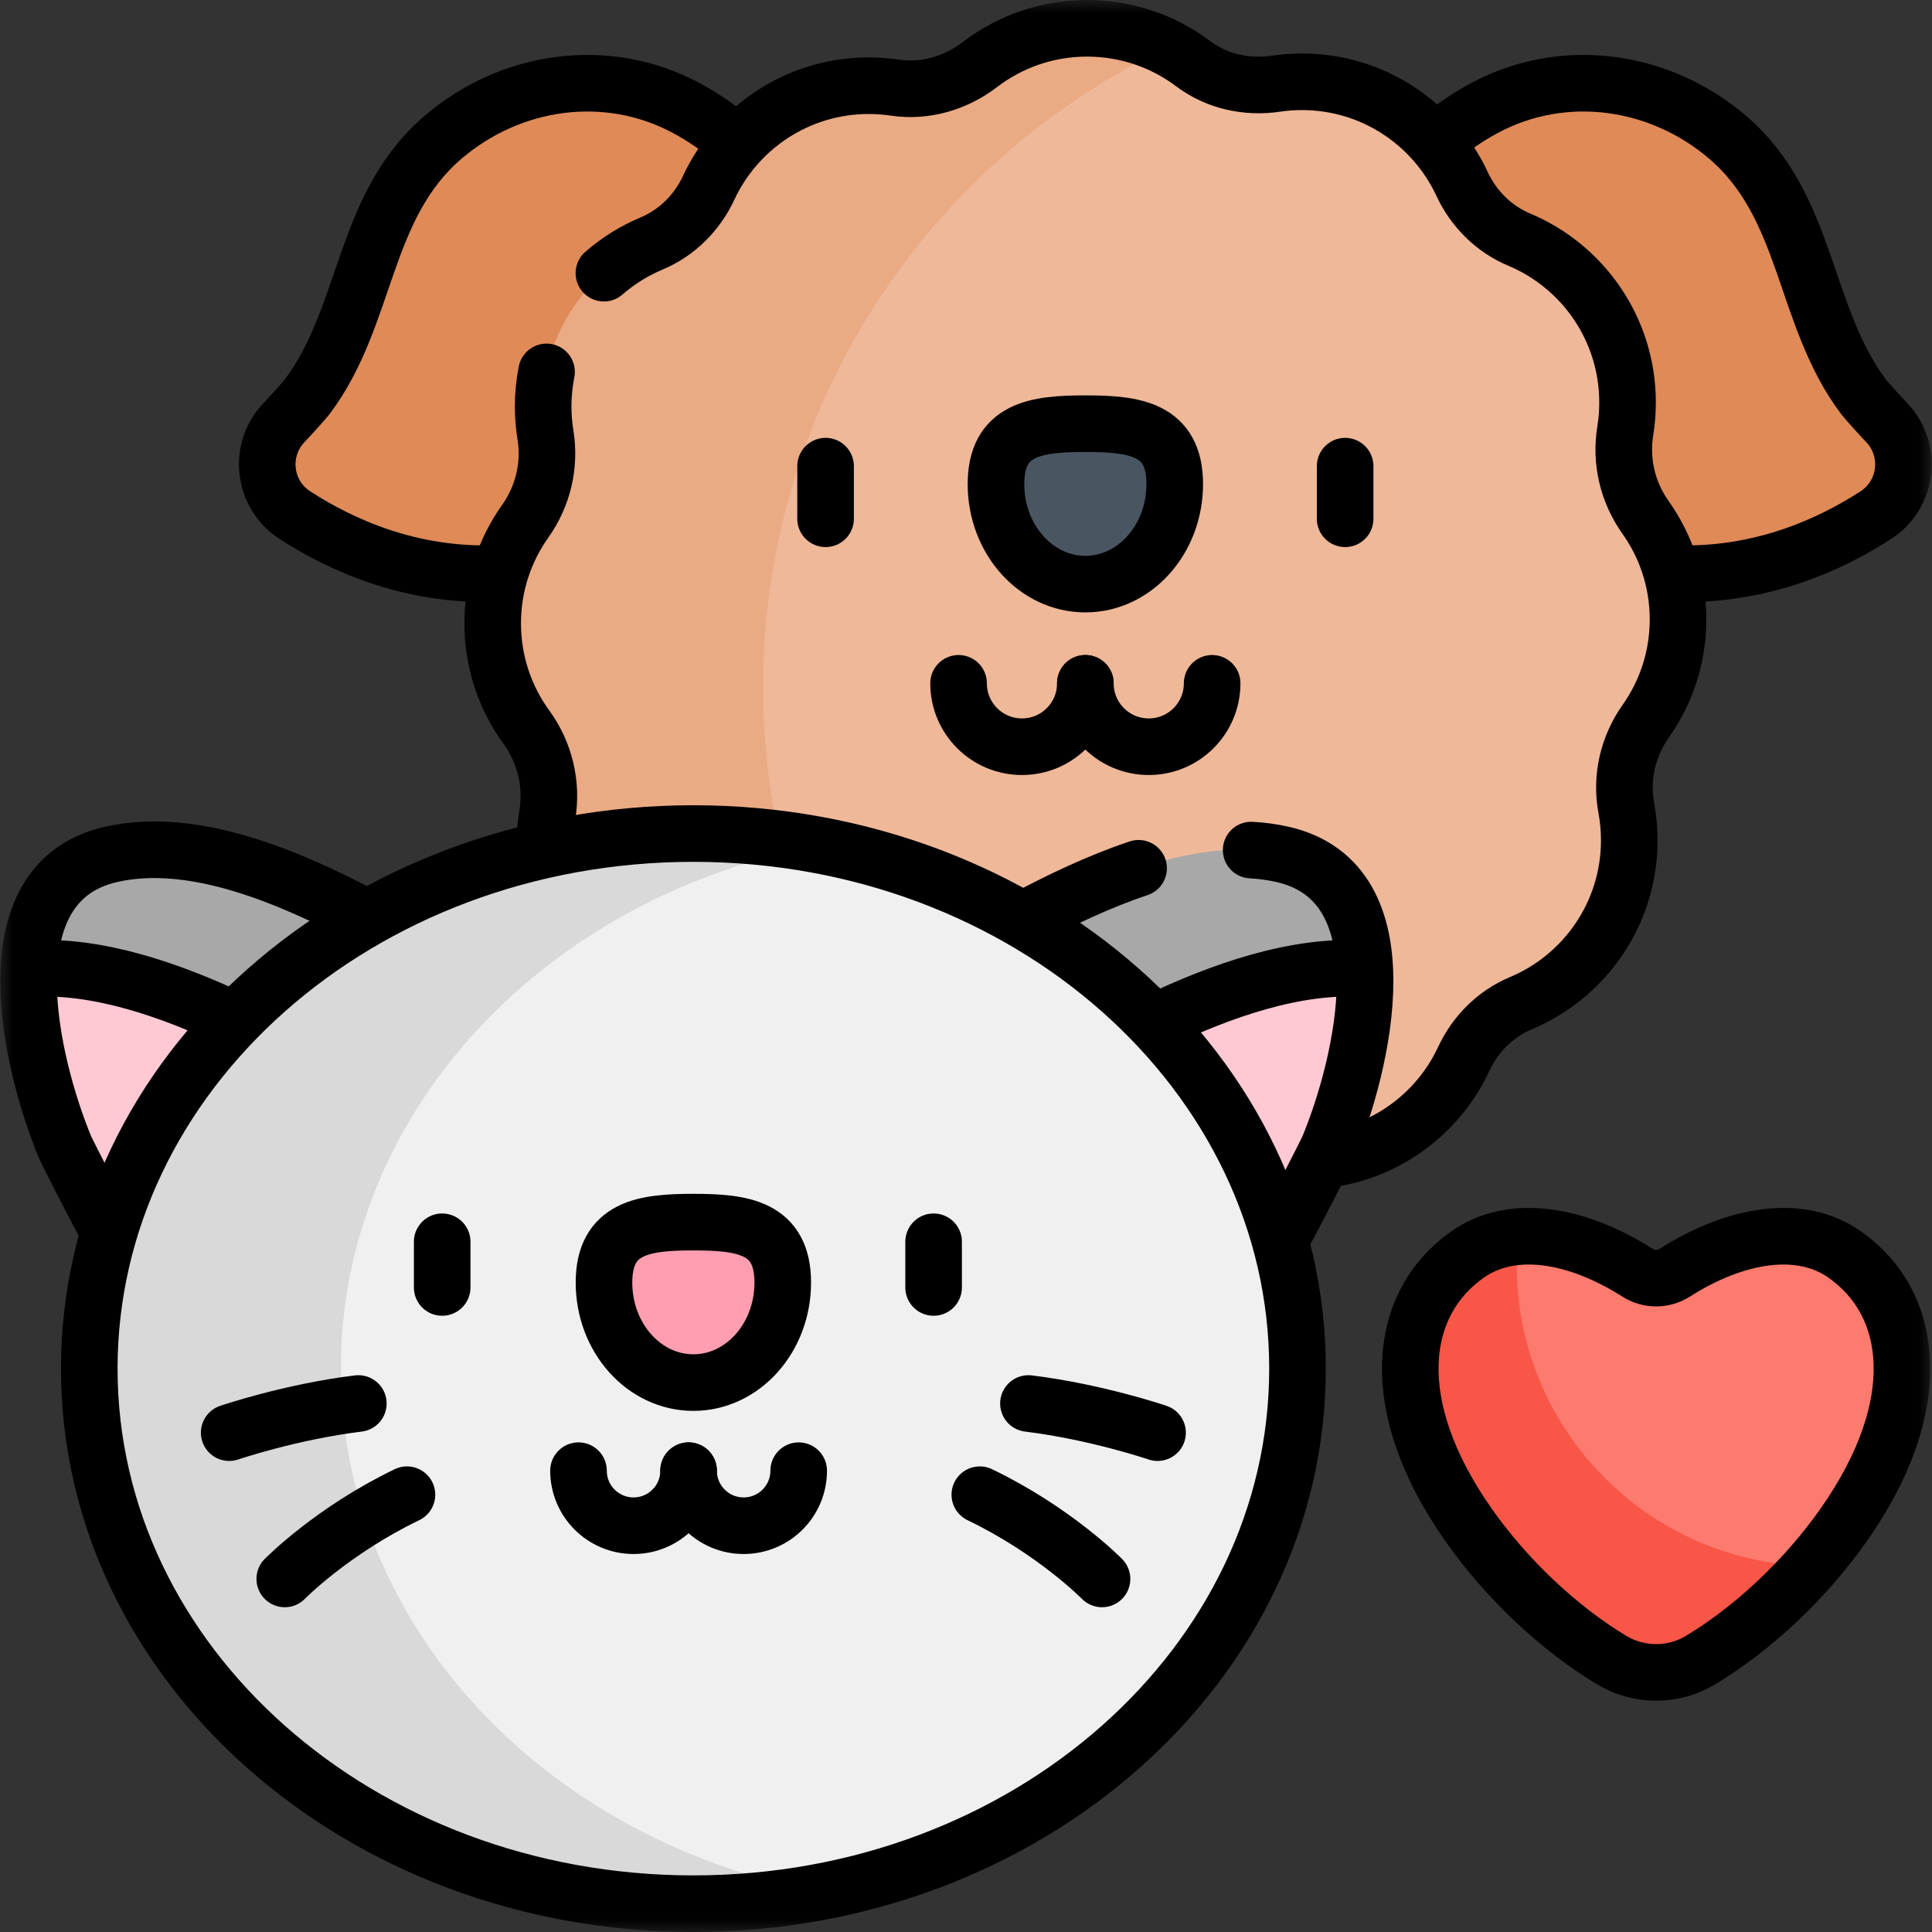 <svg xmlns="http://www.w3.org/2000/svg" width="72" height="72" viewBox="0 0 72 72" fill="none"><rect x="0" y="0" width="72" height="72" fill="#333333" stroke="none"/><g clip-path="url(#clip0_34_311)"><mask id="mask0_34_311" style="mask-type:luminance" maskUnits="userSpaceOnUse" x="0" y="0" width="72" height="72"><path d="M0 7.62939e-06H72V72H0V7.62939e-06Z" fill="white"></path></mask><g mask="url(#mask0_34_311)"><path d="M51.678 7.274C51.609 7.122 52.51 6.239 52.603 6.14C53.392 5.3 54.309 4.567 55.327 4.022C58.286 2.439 61.862 2.956 64.387 5.118C67.406 7.703 67.175 11.752 69.441 14.777C69.515 14.875 69.881 15.292 70.325 15.764C71.285 16.784 71.089 18.429 69.914 19.192C67.536 20.736 63.464 22.411 58.463 20.579C57.897 20.372 57.438 19.944 57.189 19.395L51.678 7.274Z" fill="#DF8A57"></path><path d="M29.218 7.274C29.287 7.122 28.386 6.239 28.293 6.14C27.504 5.3 26.587 4.567 25.569 4.022C22.61 2.439 19.034 2.956 16.509 5.118C13.49 7.703 13.722 11.752 11.455 14.777C11.382 14.875 11.015 15.292 10.571 15.764C9.611 16.784 9.807 18.429 10.982 19.192C13.36 20.736 17.432 22.411 22.433 20.579C22.999 20.372 23.458 19.944 23.708 19.395L29.218 7.274Z" fill="#DF8A57"></path><path d="M62.535 23.084C62.535 21.666 62.086 20.353 61.322 19.279C60.657 18.342 60.385 17.192 60.569 16.058C60.625 15.713 60.654 15.36 60.654 14.999C60.654 12.266 58.987 9.923 56.615 8.929C55.672 8.533 54.919 7.784 54.488 6.856C53.441 4.607 51.163 3.048 48.52 3.048C48.19 3.048 47.867 3.072 47.55 3.119C46.459 3.281 45.344 3.035 44.462 2.372C43.362 1.545 41.995 1.055 40.513 1.055C39.011 1.055 37.627 1.558 36.52 2.405C35.616 3.097 34.478 3.434 33.352 3.266C33.034 3.219 32.708 3.194 32.377 3.194C29.733 3.194 27.455 4.753 26.409 7.002C25.977 7.93 25.224 8.68 24.281 9.075C21.909 10.069 20.242 12.412 20.242 15.146C20.242 15.506 20.271 15.86 20.327 16.204C20.511 17.338 20.239 18.488 19.574 19.425C18.81 20.499 18.361 21.812 18.361 23.23C18.361 24.674 18.826 26.009 19.614 27.094C20.305 28.044 20.589 29.22 20.396 30.379C20.337 30.731 20.307 31.092 20.307 31.461C20.307 34.194 21.973 36.537 24.345 37.532C25.289 37.927 26.042 38.677 26.473 39.605C27.519 41.853 29.797 43.413 32.441 43.413C32.77 43.413 33.094 43.388 33.41 43.341C34.502 43.179 35.617 43.426 36.499 44.089C37.599 44.916 38.966 45.406 40.448 45.406C41.95 45.406 43.333 44.902 44.44 44.056C45.344 43.364 46.483 43.026 47.609 43.194C47.927 43.242 48.253 43.266 48.584 43.266C51.228 43.266 53.506 41.707 54.552 39.458C54.984 38.531 55.736 37.781 56.68 37.385C59.052 36.391 60.718 34.048 60.718 31.315C60.718 30.902 60.68 30.498 60.607 30.107C60.396 28.974 60.668 27.816 61.333 26.875C62.09 25.803 62.535 24.496 62.535 23.084Z" fill="#EFB899"></path><path d="M43.505 1.775C42.607 1.315 41.591 1.055 40.513 1.055C39.011 1.055 37.627 1.558 36.52 2.405C35.616 3.097 34.478 3.434 33.352 3.266C33.034 3.219 32.708 3.194 32.377 3.194C29.733 3.194 27.455 4.754 26.409 7.002C25.977 7.93 25.224 8.68 24.281 9.075C21.909 10.07 20.242 12.412 20.242 15.146C20.242 15.506 20.271 15.86 20.327 16.204C20.511 17.338 20.239 18.488 19.574 19.425C18.81 20.499 18.361 21.812 18.361 23.23C18.361 24.674 18.826 26.009 19.614 27.094C20.305 28.045 20.589 29.22 20.396 30.379C20.337 30.731 20.307 31.092 20.307 31.461C20.307 34.194 21.973 36.537 24.345 37.532C25.289 37.927 26.042 38.677 26.473 39.605C27.519 41.853 29.797 43.413 32.441 43.413C32.77 43.413 33.094 43.388 33.41 43.341C33.917 43.266 34.428 43.28 34.919 43.382V42.928C30.884 38.294 28.44 32.238 28.44 25.612C28.44 15.092 34.598 6.011 43.505 1.775Z" fill="#EAAA83"></path><path d="M8.537 43.564C12.271 40.486 17.301 36.34 17.301 36.34C16.346 35.719 15.37 35.128 14.37 34.583C11.491 33.013 7.513 31.08 4.15 31.838C1.97 32.328 1.176 34.073 1.075 36.102L8.537 43.564Z" fill="#A8A8A8"></path><path d="M11.316 39.34C8.43 37.766 4.556 35.868 1.075 36.102C0.96 38.421 1.75 41.113 2.416 42.733C2.518 42.983 4.517 46.878 4.582 46.824C4.584 46.822 9.061 43.132 12.702 40.131C12.244 39.86 11.783 39.594 11.316 39.34Z" fill="#FFC9D4"></path><path d="M50.861 36.102C50.76 34.073 49.965 32.328 47.786 31.838C44.423 31.08 40.445 33.012 37.566 34.583C36.566 35.128 35.59 35.719 34.635 36.34C34.635 36.34 39.665 40.486 43.399 43.564L50.861 36.102Z" fill="#A8A8A8"></path><path d="M40.62 39.34C43.506 37.766 47.38 35.868 50.861 36.102C50.976 38.421 50.186 41.113 49.52 42.733C49.418 42.983 47.419 46.878 47.354 46.824C47.352 46.822 42.875 43.132 39.234 40.131C39.692 39.86 40.153 39.594 40.62 39.34Z" fill="#FFC9D4"></path><path d="M48.354 51.005C48.354 62.017 38.274 70.945 25.84 70.945C13.406 70.945 3.327 62.017 3.327 51.005C3.327 39.992 13.406 31.064 25.84 31.064C38.274 31.064 48.354 39.992 48.354 51.005Z" fill="#F0F0F0"></path><path d="M12.702 51.005C12.702 41.416 20.344 33.409 30.528 31.498C29.016 31.214 27.448 31.064 25.84 31.064C13.406 31.064 3.327 39.992 3.327 51.005C3.327 62.017 13.406 70.945 25.84 70.945C27.448 70.945 29.016 70.795 30.528 70.511C20.344 68.601 12.702 60.594 12.702 51.005Z" fill="#D9D9D9"></path><path d="M68.738 46.745C67.112 45.607 64.725 45.96 62.41 47.431C61.989 47.699 61.449 47.699 61.027 47.431C58.713 45.96 56.325 45.607 54.7 46.745C52.063 48.592 51.625 52.397 54.71 56.803C56.155 58.867 58.117 60.696 60.064 61.868C61.081 62.479 62.357 62.479 63.373 61.868C65.321 60.696 67.282 58.867 68.727 56.803C71.812 52.397 71.375 48.592 68.738 46.745Z" fill="#FD7A6E"></path><path d="M56.524 47.154C56.524 46.795 56.542 46.439 56.575 46.088C55.884 46.147 55.248 46.361 54.699 46.745C52.062 48.592 51.625 52.398 54.71 56.803C56.155 58.867 58.116 60.696 60.064 61.868C61.081 62.479 62.357 62.479 63.373 61.868C64.812 61.002 66.259 59.777 67.499 58.364C61.416 58.237 56.524 53.267 56.524 47.154Z" fill="#F85647"></path><path d="M29.171 47.797C29.171 45.739 27.68 45.545 25.84 45.545C24.001 45.545 22.509 45.739 22.509 47.797C22.509 49.856 24.001 51.525 25.84 51.525C27.68 51.525 29.171 49.856 29.171 47.797Z" fill="#FF9EB1"></path><path d="M43.779 18.041C43.779 15.982 42.288 15.789 40.448 15.789C38.608 15.789 37.117 15.982 37.117 18.041C37.117 20.099 38.608 21.768 40.448 21.768C42.288 21.768 43.779 20.099 43.779 18.041Z" fill="#495560"></path><path d="M30.767 17.372V19.333" stroke="black" stroke-width="2.109" stroke-miterlimit="10" stroke-linecap="round" stroke-linejoin="round"></path><path d="M50.129 17.372V19.333" stroke="black" stroke-width="2.109" stroke-miterlimit="10" stroke-linecap="round" stroke-linejoin="round"></path><path d="M40.448 25.465C40.448 26.77 39.39 27.828 38.085 27.828C36.78 27.828 35.723 26.77 35.723 25.465" stroke="black" stroke-width="2.109" stroke-miterlimit="10" stroke-linecap="round"></path><path d="M45.173 25.465C45.173 26.77 44.116 27.828 42.811 27.828C41.506 27.828 40.448 26.77 40.448 25.465" stroke="black" stroke-width="2.109" stroke-miterlimit="10" stroke-linecap="round"></path><path d="M16.479 46.277V47.98" stroke="black" stroke-width="2.109" stroke-miterlimit="10" stroke-linecap="round" stroke-linejoin="round"></path><path d="M34.793 46.277V47.98" stroke="black" stroke-width="2.109" stroke-miterlimit="10" stroke-linecap="round" stroke-linejoin="round"></path><path d="M25.662 54.808C25.662 55.941 24.743 56.859 23.61 56.859C22.478 56.859 21.559 55.941 21.559 54.808" stroke="black" stroke-width="2.109" stroke-miterlimit="10" stroke-linecap="round"></path><path d="M29.765 54.808C29.765 55.941 28.846 56.859 27.713 56.859C26.58 56.859 25.662 55.941 25.662 54.808" stroke="black" stroke-width="2.109" stroke-miterlimit="10" stroke-linecap="round"></path><path d="M8.541 53.391C8.541 53.391 10.819 52.615 13.354 52.304" stroke="black" stroke-width="2.109" stroke-miterlimit="10" stroke-linecap="round" stroke-linejoin="round"></path><path d="M10.612 58.842C10.612 58.842 12.371 57.048 15.166 55.703" stroke="black" stroke-width="2.109" stroke-miterlimit="10" stroke-linecap="round" stroke-linejoin="round"></path><path d="M43.139 53.391C43.139 53.391 40.862 52.615 38.327 52.304" stroke="black" stroke-width="2.109" stroke-miterlimit="10" stroke-linecap="round" stroke-linejoin="round"></path><path d="M41.069 58.842C41.069 58.842 39.31 57.048 36.515 55.703" stroke="black" stroke-width="2.109" stroke-miterlimit="10" stroke-linecap="round" stroke-linejoin="round"></path><path d="M53.567 5.224C54.111 4.765 54.7 4.358 55.327 4.022C58.286 2.439 61.862 2.956 64.387 5.118C67.406 7.703 67.175 11.752 69.442 14.777C69.515 14.875 69.881 15.292 70.325 15.764C71.285 16.784 71.089 18.429 69.914 19.192C68.208 20.3 65.63 21.475 62.462 21.374" stroke="black" stroke-width="2.109" stroke-miterlimit="10" stroke-linecap="round" stroke-linejoin="round"></path><path d="M27.463 5.339C26.882 4.832 26.248 4.386 25.569 4.022C22.61 2.439 19.034 2.956 16.509 5.118C13.49 7.703 13.722 11.752 11.455 14.777C11.382 14.875 11.015 15.292 10.571 15.764C9.611 16.784 9.807 18.429 10.982 19.192C12.7 20.308 15.303 21.492 18.501 21.372" stroke="black" stroke-width="2.109" stroke-miterlimit="10" stroke-linecap="round" stroke-linejoin="round"></path><path d="M20.368 13.86C20.286 14.276 20.242 14.706 20.242 15.146C20.242 15.506 20.271 15.86 20.327 16.204C20.511 17.338 20.239 18.488 19.574 19.425C18.81 20.499 18.361 21.812 18.361 23.23C18.361 24.674 18.826 26.009 19.614 27.094C20.305 28.044 20.589 29.22 20.396 30.379C20.337 30.731 20.307 31.092 20.307 31.461C20.307 31.495 20.307 31.529 20.308 31.563" stroke="black" stroke-width="2.109" stroke-miterlimit="10" stroke-linecap="round" stroke-linejoin="round"></path><path d="M49.47 43.207C51.73 42.903 53.625 41.452 54.552 39.459C54.984 38.531 55.736 37.781 56.68 37.385C59.052 36.391 60.718 34.048 60.718 31.315C60.718 30.902 60.68 30.498 60.607 30.107C60.396 28.974 60.668 27.816 61.333 26.874C62.09 25.803 62.535 24.496 62.535 23.084C62.535 21.666 62.086 20.353 61.322 19.279C60.657 18.342 60.385 17.192 60.569 16.058C60.625 15.713 60.654 15.36 60.654 14.999C60.654 12.266 58.987 9.923 56.615 8.929C55.672 8.534 54.919 7.784 54.488 6.856C53.441 4.607 51.163 3.048 48.52 3.048C48.19 3.048 47.867 3.072 47.551 3.119C46.459 3.281 45.344 3.035 44.462 2.371C43.362 1.545 41.995 1.055 40.513 1.055C39.011 1.055 37.627 1.558 36.52 2.405C35.616 3.097 34.478 3.434 33.352 3.266C33.034 3.219 32.708 3.194 32.377 3.194C29.733 3.194 27.455 4.753 26.409 7.002C25.977 7.93 25.224 8.68 24.281 9.075C23.629 9.348 23.031 9.723 22.506 10.18" stroke="black" stroke-width="2.109" stroke-miterlimit="10" stroke-linecap="round" stroke-linejoin="round"></path><path d="M4.039 45.89C3.42 44.736 2.485 42.902 2.416 42.734C1.167 39.694 -0.52 32.889 4.15 31.838C7.234 31.143 10.834 32.71 13.63 34.185" stroke="black" stroke-width="2.109" stroke-miterlimit="10" stroke-linecap="round" stroke-linejoin="round"></path><path d="M8.716 38.008C6.339 36.89 3.653 35.954 1.161 36.097" stroke="black" stroke-width="2.109" stroke-miterlimit="10" stroke-linecap="round" stroke-linejoin="round"></path><path d="M42.432 32.358C40.921 32.862 39.456 33.574 38.169 34.258" stroke="black" stroke-width="2.109" stroke-miterlimit="10" stroke-linecap="round" stroke-linejoin="round"></path><path d="M47.747 46.167C48.351 45.058 49.445 42.916 49.52 42.734C50.769 39.694 52.455 32.889 47.786 31.838C47.406 31.752 47.019 31.701 46.627 31.68" stroke="black" stroke-width="2.109" stroke-miterlimit="10" stroke-linecap="round" stroke-linejoin="round"></path><path d="M43.086 38.071C45.516 36.916 48.283 35.935 50.839 36.101" stroke="black" stroke-width="2.109" stroke-miterlimit="10" stroke-linecap="round" stroke-linejoin="round"></path><path d="M48.354 51.005C48.354 62.017 38.274 70.945 25.84 70.945C13.406 70.945 3.327 62.017 3.327 51.005C3.327 39.992 13.406 31.064 25.84 31.064C38.274 31.064 48.354 39.992 48.354 51.005Z" stroke="black" stroke-width="2.109" stroke-miterlimit="10" stroke-linecap="round" stroke-linejoin="round"></path><path d="M68.738 46.745C67.112 45.607 64.725 45.96 62.41 47.431C61.989 47.699 61.449 47.699 61.027 47.431C58.713 45.96 56.325 45.607 54.7 46.745C52.063 48.592 51.625 52.397 54.71 56.803C56.155 58.867 58.117 60.696 60.064 61.868C61.081 62.479 62.357 62.479 63.373 61.868C65.321 60.696 67.282 58.867 68.727 56.803C71.812 52.397 71.375 48.592 68.738 46.745Z" stroke="black" stroke-width="2.109" stroke-miterlimit="10" stroke-linecap="round" stroke-linejoin="round"></path><path d="M29.171 47.797C29.171 45.739 27.68 45.545 25.84 45.545C24.001 45.545 22.509 45.739 22.509 47.797C22.509 49.856 24.001 51.525 25.84 51.525C27.68 51.525 29.171 49.856 29.171 47.797Z" stroke="black" stroke-width="2.109" stroke-miterlimit="10" stroke-linecap="round" stroke-linejoin="round"></path><path d="M43.779 18.041C43.779 15.982 42.288 15.789 40.448 15.789C38.608 15.789 37.117 15.982 37.117 18.041C37.117 20.099 38.608 21.768 40.448 21.768C42.288 21.768 43.779 20.099 43.779 18.041Z" stroke="black" stroke-width="2.109" stroke-miterlimit="10" stroke-linecap="round" stroke-linejoin="round"></path></g></g><defs><clipPath id="clip0_34_311"><rect width="72" height="72" fill="white"></rect></clipPath></defs></svg>